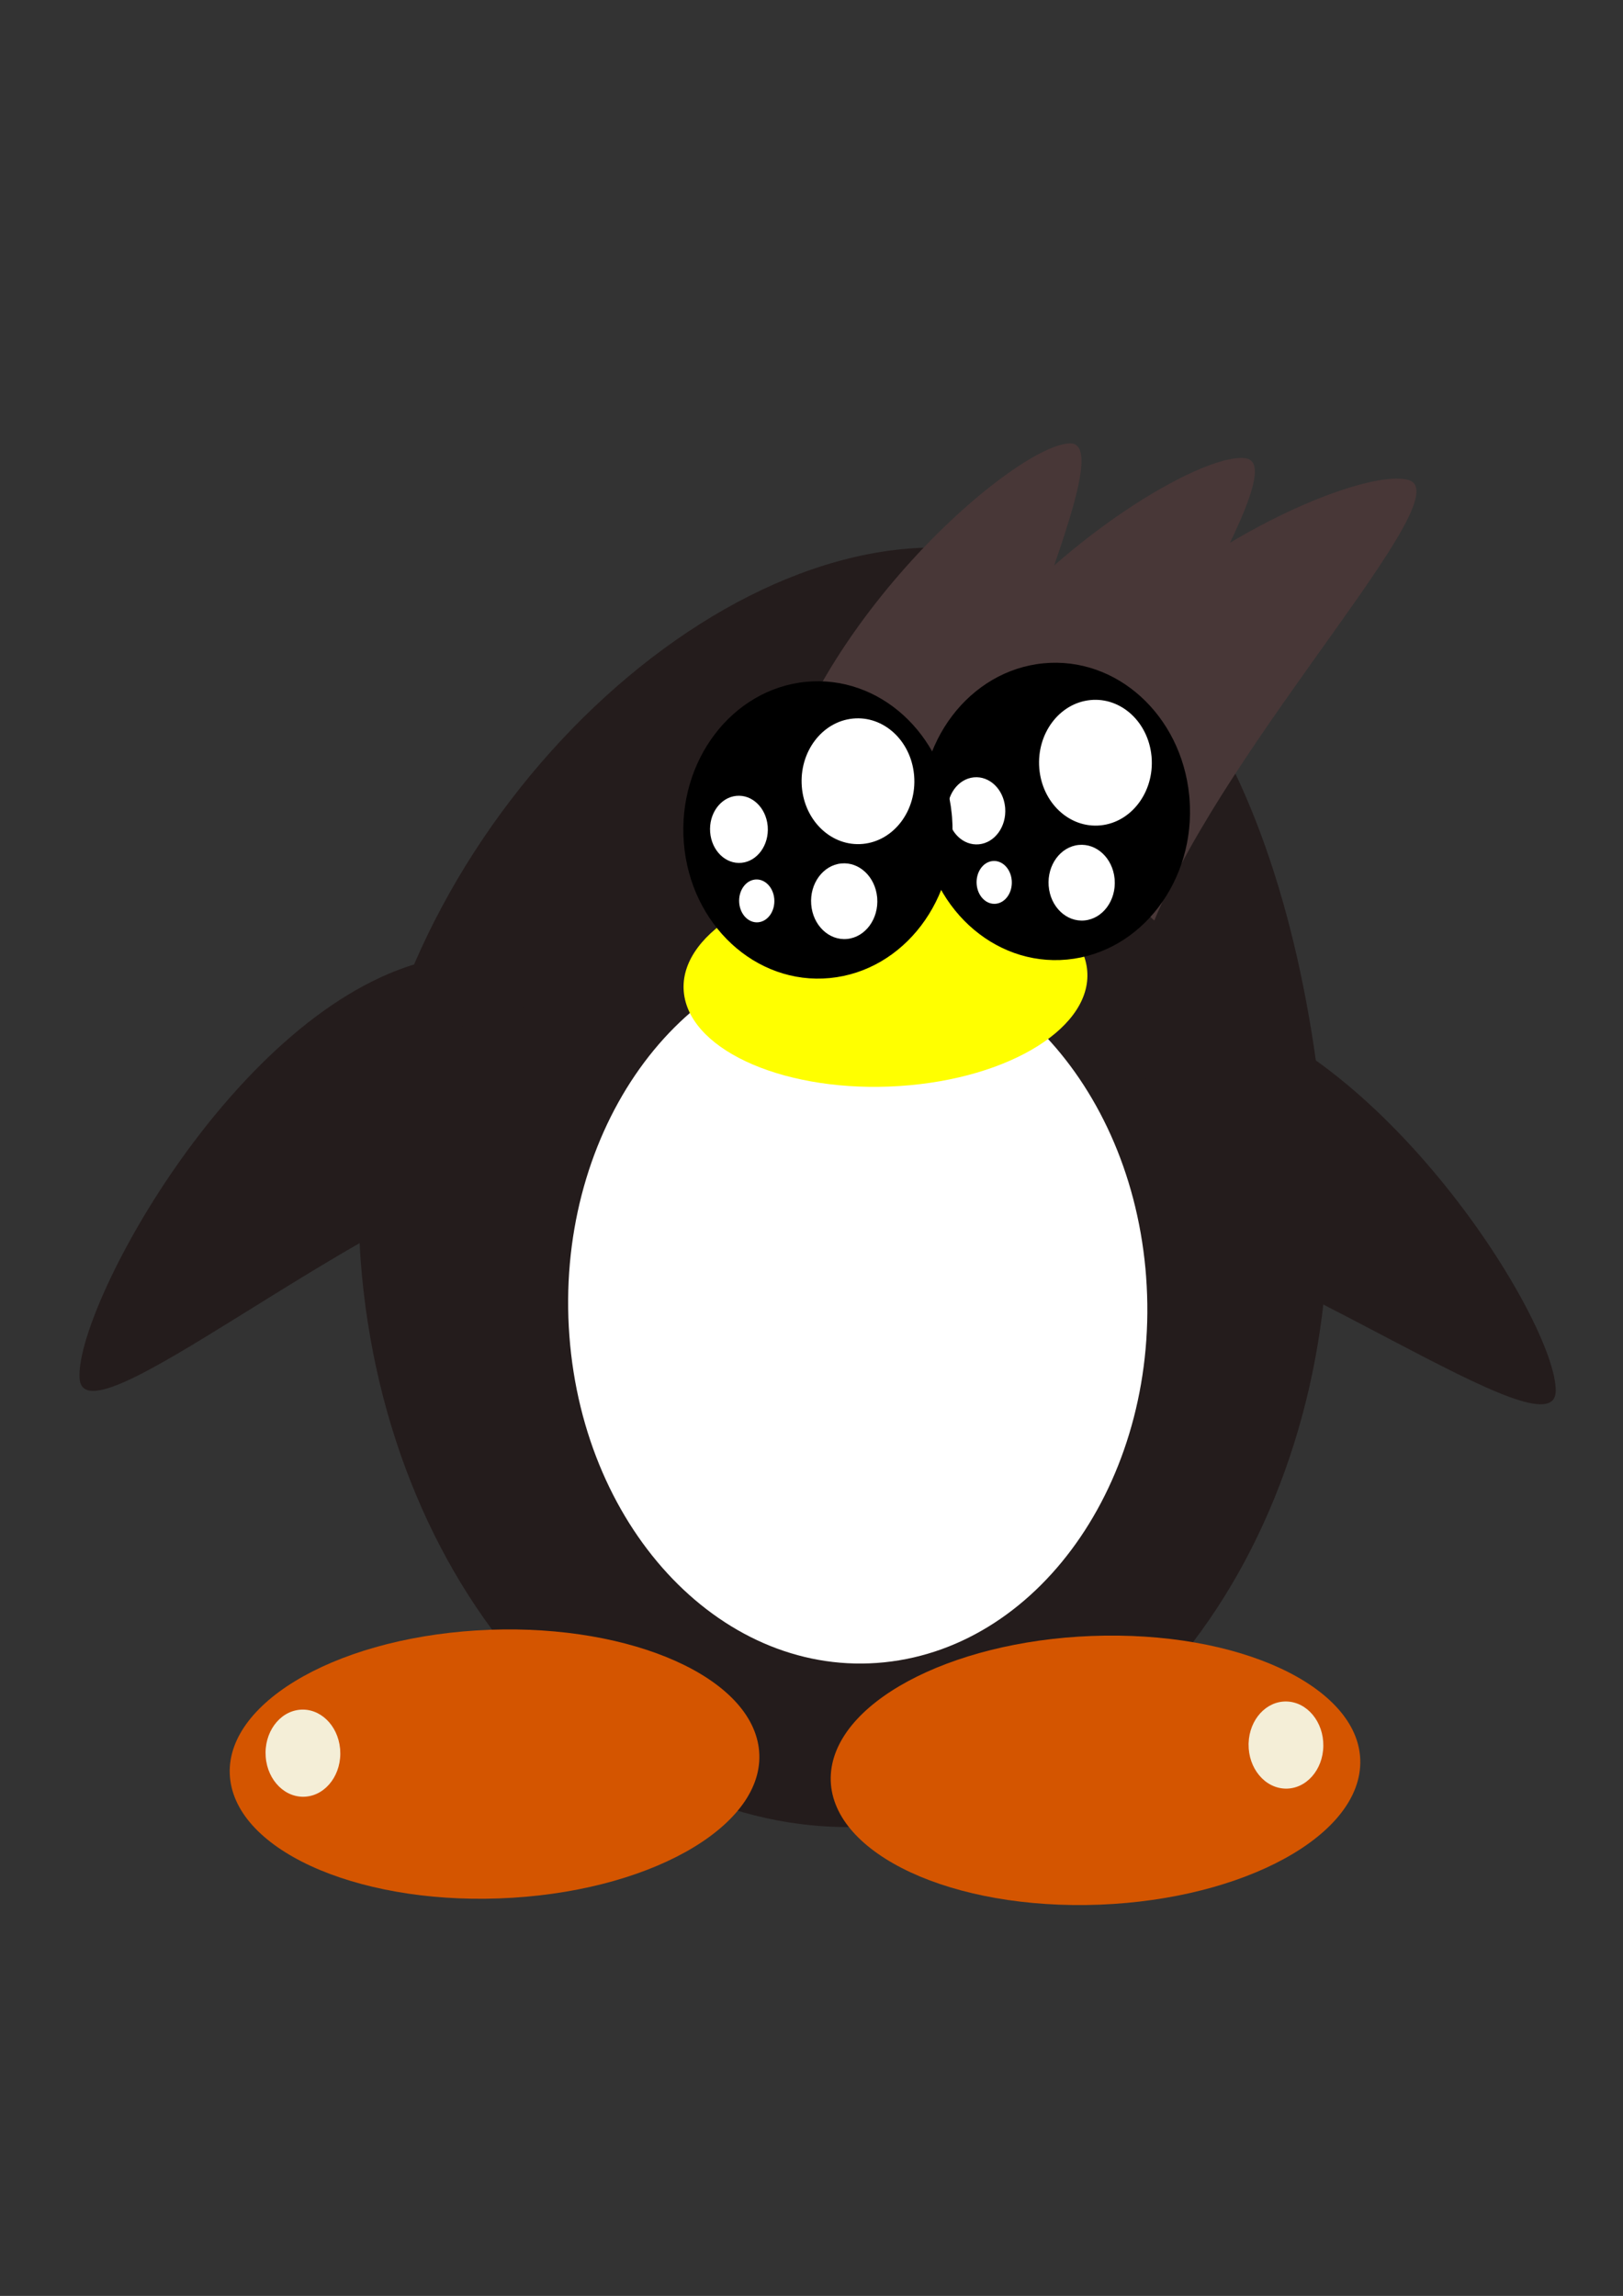 <?xml version="1.0" encoding="UTF-8" standalone="no"?>
<!-- Created with Inkscape (http://www.inkscape.org/) -->
<svg
    xmlns:inkscape="http://www.inkscape.org/namespaces/inkscape"
    xmlns:rdf="http://www.w3.org/1999/02/22-rdf-syntax-ns#"
    xmlns="http://www.w3.org/2000/svg"
    xmlns:cc="http://creativecommons.org/ns#"
    xmlns:dc="http://purl.org/dc/elements/1.1/"
    xmlns:sodipodi="http://sodipodi.sourceforge.net/DTD/sodipodi-0.dtd"
    xmlns:svg="http://www.w3.org/2000/svg"
    xmlns:ns1="http://sozi.baierouge.fr"
    xmlns:xlink="http://www.w3.org/1999/xlink"
    id="svg2"
    sodipodi:docname="milk.svg"
    viewBox="0 0 744.09 1052.4"
    version="1.1"
    inkscape:version="0.48.3.1 r9886"
  >
  <rect x="0" y="0" width="744.09" height="1052.4" fill="#333333" stroke="none"/>
  <sodipodi:namedview
      id="base"
      bordercolor="#666666"
      inkscape:pageshadow="2"
      inkscape:window-y="24"
      pagecolor="#ffffff"
      inkscape:window-height="744"
      inkscape:window-maximized="1"
      inkscape:zoom="0.44"
      inkscape:window-x="65"
      showgrid="false"
      borderopacity="1.0"
      inkscape:current-layer="layer1"
      inkscape:cx="375"
      inkscape:cy="547.51778"
      inkscape:window-width="1301"
      inkscape:pageopacity="0.0"
      inkscape:document-units="px"
  />
  <g
      id="layer1"
      inkscape:label="Layer 1"
      inkscape:groupmode="layer"
    >
    <g
        id="g4180"
        transform="matrix(.905 -.034 .031 .967 510.83 -69.202)"
      >
      <path
          id="path3884"
          d="m86.024 623.31c7.127 161.7-96.838 299.68-232.21 308.19-135.37 8.512-250.89-115.67-258.02-277.36-7.127-161.7 149.11-317.86 284.48-326.37 135.36-8.51 198.59 133.8 205.75 295.47"
          sodipodi:nodetypes="csssc"
          style="fill:#241c1c"
          inkscape:connector-curvature="0"
      />
      <path
          id="path3887"
          d="m-47.191 461.33c-42.556 86.64-19.015 152.85-46.445 144.55-27.43-8.296-15.167-85.257 27.389-171.9 42.556-86.63 177.46-138.31 204.89-130.02 27 8.17-94.478 118.63-135.75 204.07"
          sodipodi:nodetypes="csssc"
          style="fill:#483737"
          inkscape:connector-curvature="0"
      />
      <path
          id="path3887-5"
          d="m-105.99 472.19c-30.231 91.671 2.195 154.01-26.115 149.57-28.31-4.443-26.753-82.36 3.478-174.03 30.232-91.68 156.74-161.43 185.05-156.98 27.864 4.37-77.258 130.5-106.38 220.8"
          sodipodi:nodetypes="csssc"
          style="fill:#483737"
          inkscape:connector-curvature="0"
      />
      <path
          id="path3887-5-9"
          d="m-166.49 483.69c-16.614 95.087 24.512 152.07-4.144 151.78-28.655-0.29-38.416-77.608-21.802-172.7 16.614-95.087 131.67-182.45 160.32-182.16 28.203 0.285-57.512 140.33-73.23 233.9"
          sodipodi:nodetypes="csssc"
          style="fill:#483737"
          inkscape:connector-curvature="0"
      />
      <path
          id="path3887-8"
          d="m-0.317 576.04c-94.943-23.26-153.93 20.75-152.46-11.74 1.47-32.489 79.628-39.976 174.57-16.721 94.943 23.255 178.07 157.81 176.6 190.3-1.447 31.977-138.76-71.742-232.21-93.909"
          sodipodi:nodetypes="csssc"
          style="fill:#241c1c"
          inkscape:connector-curvature="0"
      />
      <path
          id="path3887-8-3"
          d="m-349.61 543.94c94.943-23.255 153.94 20.751 152.47-11.739-1.47-32.489-79.628-39.976-174.57-16.721-94.943 23.255-178.07 157.81-176.6 190.3 1.447 31.977 138.76-71.742 232.21-93.909"
          sodipodi:nodetypes="csssc"
          style="fill:#241c1c"
          inkscape:connector-curvature="0"
      />
      <path
          id="path4065"
          sodipodi:rx="146.59091"
          sodipodi:ry="169.31818"
          style="fill:#ffffff"
          sodipodi:type="arc"
          sodipodi:start="6.2305905"
          sodipodi:open="true"
          sodipodi:cy="685.31671"
          sodipodi:cx="-153.40909"
          sodipodi:end="12.491418"
          d="m-7.021 676.42c4.256 93.383-57.834 173.07-138.68 177.99-80.848 4.916-149.84-66.8-154.09-160.18-4.256-93.383 57.834-173.07 138.68-177.99 79.573-4.838 147.92 64.627 153.89 156.41"
      />
      <path
          id="path4067"
          sodipodi:rx="102.27273"
          sodipodi:ry="50"
          style="fill:#ffff00"
          sodipodi:type="arc"
          d="m-566.05 436.1c2.969 27.576-40.349 51.108-96.755 52.559-56.406 1.452-104.54-19.726-107.51-47.302-2.969-27.576 40.349-51.108 96.755-52.559 55.516-1.429 103.2 19.084 107.36 46.187"
          sodipodi:open="true"
          transform="translate(534.09 93.182)"
          sodipodi:cy="438.72583"
          sodipodi:cx="-668.18182"
          sodipodi:end="12.491418"
          sodipodi:start="6.2305905"
      />
      <g
          id="g4081"
          transform="matrix(.314 0 0 .298 137.68 357.73)"
        >
        <path
            id="path4069"
            sodipodi:rx="217.04546"
            sodipodi:ry="236.36363"
            style="fill:#000000"
            sodipodi:type="arc"
            d="m-366.21 312.66c6.302 130.36-85.63 241.6-205.34 248.46-119.71 6.863-221.85-93.252-228.16-223.61-6.302-130.36 85.63-241.6 205.34-248.46 117.82-6.754 219.01 90.217 227.85 218.34"
            sodipodi:open="true"
            sodipodi:cy="325.08945"
            sodipodi:cx="-582.95453"
            sodipodi:end="12.491418"
            sodipodi:start="6.2305905"
        />
        <path
            id="path4071"
            sodipodi:rx="90.909088"
            sodipodi:ry="100"
            style="fill:#ffffff"
            sodipodi:type="arc"
            d="m-425.13 244.83c2.639 55.152-35.866 102.22-86.004 105.12-50.138 2.903-92.923-39.453-95.563-94.605-2.639-55.152 35.866-102.22 86.004-105.12 49.347-2.858 91.733 38.169 95.433 92.373"
            sodipodi:open="true"
            sodipodi:cy="250.08946"
            sodipodi:cx="-515.90912"
            sodipodi:end="12.491418"
            sodipodi:start="6.2305905"
        />
        <path
            id="path4073"
            sodipodi:rx="28.40909"
            sodipodi:ry="34.090908"
            style="fill:#ffffff"
            sodipodi:type="arc"
            d="m-656.86 432.39c0.825 18.802-11.208 34.846-26.876 35.836-15.668 0.99-29.038-13.45-29.863-32.252-0.825-18.802 11.208-34.846 26.876-35.836 15.421-0.974 28.666 13.012 29.823 31.491"
            sodipodi:open="true"
            sodipodi:cy="434.18036"
            sodipodi:cx="-685.22729"
            sodipodi:end="12.491418"
            sodipodi:start="6.2305905"
        />
        <path
            id="path4075"
            sodipodi:rx="53.409092"
            sodipodi:ry="60.227272"
            style="fill:#ffffff"
            sodipodi:type="arc"
            d="m-490.98 436.7c1.551 33.217-21.071 61.562-50.527 63.31-29.456 1.749-54.592-23.761-56.143-56.978-1.551-33.217 21.071-61.562 50.527-63.31 28.992-1.721 53.893 22.988 56.067 55.634"
            sodipodi:open="true"
            sodipodi:cy="439.86218"
            sodipodi:cx="-544.31818"
            sodipodi:end="12.491418"
            sodipodi:start="6.2305905"
        />
        <path
            id="path4077"
            sodipodi:rx="46.590908"
            sodipodi:ry="53.409092"
            style="fill:#ffffff"
            sodipodi:type="arc"
            d="m-663.7 316.6c1.353 29.456-18.381 54.592-44.077 56.143-25.696 1.551-47.623-21.071-48.976-50.527-1.353-29.456 18.381-54.592 44.077-56.143 25.291-1.526 47.013 20.386 48.909 49.336"
            sodipodi:open="true"
            sodipodi:cy="319.40762"
            sodipodi:cx="-710.22729"
            sodipodi:end="12.491418"
            sodipodi:start="6.2305905"
        />
      </g
      >
      <g
          id="g4081-0"
          transform="matrix(.314 0 0 .298 17.228 362.27)"
        >
        <path
            id="path4069-9"
            sodipodi:rx="217.04546"
            sodipodi:ry="236.36363"
            style="fill:#000000"
            sodipodi:type="arc"
            d="m-366.21 312.66c6.302 130.36-85.63 241.6-205.34 248.46-119.71 6.863-221.85-93.252-228.16-223.61-6.302-130.36 85.63-241.6 205.34-248.46 117.82-6.754 219.01 90.217 227.85 218.34"
            sodipodi:open="true"
            sodipodi:cy="325.08945"
            sodipodi:cx="-582.95453"
            sodipodi:end="12.491418"
            sodipodi:start="6.2305905"
        />
        <path
            id="path4071-8"
            sodipodi:rx="90.909088"
            sodipodi:ry="100"
            style="fill:#ffffff"
            sodipodi:type="arc"
            d="m-425.13 244.83c2.639 55.152-35.866 102.22-86.004 105.12-50.138 2.903-92.923-39.453-95.563-94.605-2.639-55.152 35.866-102.22 86.004-105.12 49.347-2.858 91.733 38.169 95.433 92.373"
            sodipodi:open="true"
            sodipodi:cy="250.08946"
            sodipodi:cx="-515.90912"
            sodipodi:end="12.491418"
            sodipodi:start="6.2305905"
        />
        <path
            id="path4073-9"
            sodipodi:rx="28.40909"
            sodipodi:ry="34.090908"
            style="fill:#ffffff"
            sodipodi:type="arc"
            d="m-656.86 432.39c0.825 18.802-11.208 34.846-26.876 35.836-15.668 0.99-29.038-13.45-29.863-32.252-0.825-18.802 11.208-34.846 26.876-35.836 15.421-0.974 28.666 13.012 29.823 31.491"
            sodipodi:open="true"
            sodipodi:cy="434.18036"
            sodipodi:cx="-685.22729"
            sodipodi:end="12.491418"
            sodipodi:start="6.2305905"
        />
        <path
            id="path4075-9"
            sodipodi:rx="53.409092"
            sodipodi:ry="60.227272"
            style="fill:#ffffff"
            sodipodi:type="arc"
            d="m-490.98 436.7c1.551 33.217-21.071 61.562-50.527 63.31-29.456 1.749-54.592-23.761-56.143-56.978-1.551-33.217 21.071-61.562 50.527-63.31 28.992-1.721 53.893 22.988 56.067 55.634"
            sodipodi:open="true"
            sodipodi:cy="439.86218"
            sodipodi:cx="-544.31818"
            sodipodi:end="12.491418"
            sodipodi:start="6.2305905"
        />
        <path
            id="path4077-3"
            sodipodi:rx="46.590908"
            sodipodi:ry="53.409092"
            style="fill:#ffffff"
            sodipodi:type="arc"
            d="m-663.7 316.6c1.353 29.456-18.381 54.592-44.077 56.143-25.696 1.551-47.623-21.071-48.976-50.527-1.353-29.456 18.381-54.592 44.077-56.143 25.291-1.526 47.013 20.386 48.909 49.336"
            sodipodi:open="true"
            sodipodi:cy="319.40762"
            sodipodi:cx="-710.22729"
            sodipodi:end="12.491418"
            sodipodi:start="6.2305905"
        />
      </g
      >
      <g
          id="g4152"
          transform="matrix(.724 0 0 .757 -841.2 427.66)"
        >
        <path
            id="path4121-7"
            sodipodi:rx="193.18182"
            sodipodi:ry="88.63636"
            style="fill:#d45500"
            sodipodi:type="arc"
            d="m-418.45 890.88c5.609 48.885-76.215 90.6-182.76 93.173-106.54 2.574-197.46-34.969-203.07-83.854-5.609-48.885 76.215-90.6 182.76-93.173 104.86-2.533 194.93 33.831 202.8 81.876"
            sodipodi:open="true"
            transform="matrix(.959 .002 -.002 .949 1274 -230.4)"
            sodipodi:cy="895.54401"
            sodipodi:cx="-611.36365"
            sodipodi:end="12.491418"
            sodipodi:start="6.2305905"
        />
        <path
            id="path4123-7"
            sodipodi:rx="26.136364"
            sodipodi:ry="27.272728"
            style="fill:#f4eed7"
            sodipodi:type="arc"
            d="m-522.76 941.84c0.759 15.041-10.311 27.877-24.726 28.669-14.415 0.792-26.715-10.76-27.474-25.801-0.759-15.041 10.311-27.877 24.726-28.669 14.187-0.779 26.373 10.41 27.437 25.193"
            sodipodi:open="true"
            transform="translate(1101.1 -336.36)"
            sodipodi:cy="943.2713"
            sodipodi:cx="-548.86365"
            sodipodi:end="12.491418"
            sodipodi:start="6.2305905"
        />
      </g
      >
      <g
          id="g4152-5"
          transform="matrix(-.724 0 0 .757 455.97 441.3)"
        >
        <path
            id="path4121-7-5"
            sodipodi:rx="193.18182"
            sodipodi:ry="88.63636"
            style="fill:#d45500"
            sodipodi:type="arc"
            d="m-418.45 890.88c5.609 48.885-76.215 90.6-182.76 93.173-106.54 2.574-197.46-34.969-203.07-83.854-5.609-48.885 76.215-90.6 182.76-93.173 104.86-2.533 194.93 33.831 202.8 81.876"
            sodipodi:open="true"
            transform="matrix(.959 .002 -.002 .949 1274 -230.4)"
            sodipodi:cy="895.54401"
            sodipodi:cx="-611.36365"
            sodipodi:end="12.491418"
            sodipodi:start="6.2305905"
        />
        <path
            id="path4123-7-7"
            sodipodi:rx="26.136364"
            sodipodi:ry="27.272728"
            style="fill:#f4eed7"
            sodipodi:type="arc"
            d="m-522.76 941.84c0.759 15.041-10.311 27.877-24.726 28.669-14.415 0.792-26.715-10.76-27.474-25.801-0.759-15.041 10.311-27.877 24.726-28.669 14.187-0.779 26.373 10.41 27.437 25.193"
            sodipodi:open="true"
            transform="translate(1101.1 -336.36)"
            sodipodi:cy="943.2713"
            sodipodi:cx="-548.86365"
            sodipodi:end="12.491418"
            sodipodi:start="6.2305905"
        />
      </g
      >
    </g
    >
  </g
  >
</svg
>
